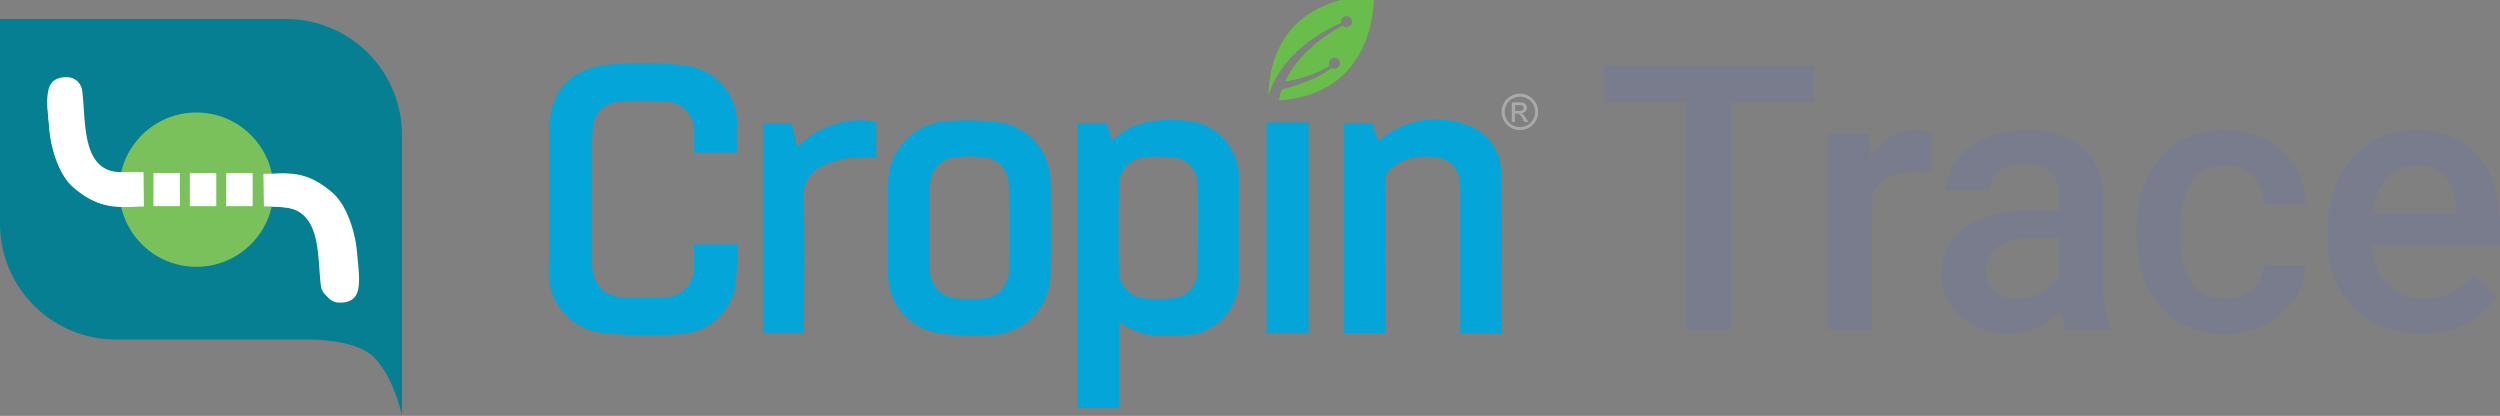 <svg xmlns="http://www.w3.org/2000/svg" xmlns:xlink="http://www.w3.org/1999/xlink" width="244.978" height="40.75" viewBox="0 0 244.978 40.75">
  <rect x="0" y="0" width="244.978" height="40.75" fill="#808080" stroke="none"/>
  <defs>
    <clipPath id="clip-path">
      <rect id="Rectangle_2607" data-name="Rectangle 2607" width="97" height="40" transform="translate(-0.011 0.408)" fill="none"/>
    </clipPath>
  </defs>
  <g id="Group_9612" data-name="Group 9612" transform="translate(0 -1.408)">
    <path id="Path_111" data-name="Path 111" d="M28.023,4H0V24.047A11.361,11.361,0,0,0,11.361,35.407H30.6c1.665.053,4.649.349,6.044,1.745,1.995,1.994,2.743,5.733,2.743,5.733V15.361A11.361,11.361,0,0,0,28.023,4Z" transform="translate(0 -0.728)" fill="#067f93" fill-rule="evenodd"/>
    <path id="Path_112" data-name="Path 112" d="M19.315,24.017h2.5v3.12h-2.5Zm3.493,0h2.5v3.12h-2.5Zm3.391,0h2.5v3.12H26.2Z" transform="translate(-4.686 -5.584)" fill="#343232"/>
    <path id="Path_113" data-name="Path 113" d="M9.422,13.29A1.444,1.444,0,0,0,7.95,12.024c-2.321,0-1.847,2.191-1.61,4.893.133,1.522.828,4.219,2.3,5.5,2.656,2.312,4.39,1.842,6.544,1.8l.046-3.207a10.818,10.818,0,0,1-2.159,0C9.3,20.663,9.8,16.071,9.422,13.29ZM32.938,32.1a1.444,1.444,0,0,0,1.472,1.266c2.321,0,1.847-2.19,1.61-4.893-.133-1.521-.828-4.219-2.3-5.5-2.656-2.312-4.39-1.842-6.544-1.8l-.046,3.207a10.819,10.819,0,0,1,2.159,0C33.057,24.728,32.559,29.32,32.938,32.1Z" transform="translate(-1.488 -2.675)" fill="#fff"/>
    <circle id="Ellipse_2" data-name="Ellipse 2" cx="7.562" cy="7.562" r="7.562" transform="translate(11.681 12.431)" fill="#7ac15c"/>
    <path id="Path_114" data-name="Path 114" d="M220.012,10.1V35.944h-4.42V10.1Zm8.112,0v3.55H207.551V10.1Zm5.636,10.3V35.943h-4.278V16.737h4.083l.2,3.657Zm5.875-3.782-.035,3.976a8.471,8.471,0,0,0-.852-.106q-.443-.035-.888-.036a5.379,5.379,0,0,0-1.935.32,3.645,3.645,0,0,0-1.4.888,3.916,3.916,0,0,0-.852,1.385,6.207,6.207,0,0,0-.354,1.828l-.976.071a14.992,14.992,0,0,1,.354-3.355,9.169,9.169,0,0,1,1.066-2.716,5.458,5.458,0,0,1,1.81-1.828,4.86,4.86,0,0,1,2.539-.657,5.235,5.235,0,0,1,.834.07A3.591,3.591,0,0,1,239.636,16.612Zm12.507,15.48v-9.16a3.923,3.923,0,0,0-.373-1.775A2.609,2.609,0,0,0,250.634,20a3.878,3.878,0,0,0-1.881-.409,4.256,4.256,0,0,0-1.811.356,2.928,2.928,0,0,0-1.189.958,2.312,2.312,0,0,0-.426,1.367h-4.26a4.74,4.74,0,0,1,.55-2.2,5.885,5.885,0,0,1,1.6-1.9,7.964,7.964,0,0,1,2.5-1.314,10.432,10.432,0,0,1,3.267-.479,9.518,9.518,0,0,1,3.834.727,5.826,5.826,0,0,1,2.645,2.2,6.421,6.421,0,0,1,.976,3.657v8.538a14.233,14.233,0,0,0,.178,2.362,7.649,7.649,0,0,0,.55,1.793v.284h-4.385a7.605,7.605,0,0,1-.479-1.757,14.263,14.263,0,0,1-.16-2.095Zm.621-7.828.036,2.645h-3.071a8.532,8.532,0,0,0-2.095.231,4.3,4.3,0,0,0-1.509.638,2.771,2.771,0,0,0-.905,1.03,3.011,3.011,0,0,0-.3,1.367,2.84,2.84,0,0,0,.354,1.4,2.494,2.494,0,0,0,1.03.977,3.622,3.622,0,0,0,1.669.354,4.658,4.658,0,0,0,3.852-1.864,2.9,2.9,0,0,0,.6-1.509l1.385,1.9A6.519,6.519,0,0,1,253.084,33a7.582,7.582,0,0,1-1.349,1.6,6.685,6.685,0,0,1-4.6,1.7,7.327,7.327,0,0,1-3.354-.746,5.963,5.963,0,0,1-2.308-2.041,5.289,5.289,0,0,1-.835-2.929,6.113,6.113,0,0,1,.568-2.7,5.29,5.29,0,0,1,1.7-1.988,8.261,8.261,0,0,1,2.769-1.207,14.816,14.816,0,0,1,3.728-.426Zm15.63,8.627a4.236,4.236,0,0,0,1.881-.407,3.563,3.563,0,0,0,1.367-1.172,3.2,3.2,0,0,0,.586-1.722h4.029a6,6,0,0,1-1.1,3.391,7.63,7.63,0,0,1-2.823,2.431,8.493,8.493,0,0,1-3.888.888,9.16,9.16,0,0,1-3.834-.745,7.579,7.579,0,0,1-2.716-2.095,9.208,9.208,0,0,1-1.633-3.07,12.665,12.665,0,0,1-.532-3.728v-.621a12.665,12.665,0,0,1,.532-3.728,9.187,9.187,0,0,1,1.633-3.089,7.4,7.4,0,0,1,2.716-2.077,8.927,8.927,0,0,1,3.816-.763,8.517,8.517,0,0,1,4.047.923,6.821,6.821,0,0,1,2.733,2.539,7.167,7.167,0,0,1,1.047,3.763h-4.029a4.292,4.292,0,0,0-.533-1.918,3.515,3.515,0,0,0-1.313-1.385,3.746,3.746,0,0,0-2.006-.515,3.984,3.984,0,0,0-2.148.533,3.586,3.586,0,0,0-1.332,1.42,6.9,6.9,0,0,0-.692,2.006,13.036,13.036,0,0,0-.2,2.29v.621a13.382,13.382,0,0,0,.2,2.308,6.588,6.588,0,0,0,.674,2.006,3.927,3.927,0,0,0,1.35,1.4,4.132,4.132,0,0,0,2.165.515ZM287.646,36.3a10.248,10.248,0,0,1-3.852-.691,8.506,8.506,0,0,1-2.911-1.971,8.732,8.732,0,0,1-1.828-2.964A10.372,10.372,0,0,1,278.415,27v-.71a12.008,12.008,0,0,1,.657-4.082A9.271,9.271,0,0,1,280.9,19.08a7.865,7.865,0,0,1,2.77-2.006,8.6,8.6,0,0,1,3.461-.692,8.736,8.736,0,0,1,3.6.692,6.779,6.779,0,0,1,2.556,1.953,8.1,8.1,0,0,1,1.526,2.964,13.229,13.229,0,0,1,.515,3.8v1.828h-14.84V24.547h10.616V24.21a6,6,0,0,0-.462-2.166,3.677,3.677,0,0,0-1.26-1.633,3.773,3.773,0,0,0-2.272-.621,3.857,3.857,0,0,0-1.9.461,3.751,3.751,0,0,0-1.367,1.3A6.836,6.836,0,0,0,283,23.607a11.568,11.568,0,0,0-.284,2.68V27a7.841,7.841,0,0,0,.337,2.343,5.611,5.611,0,0,0,1.03,1.864,4.884,4.884,0,0,0,1.633,1.26,5.15,5.15,0,0,0,2.184.444,5.931,5.931,0,0,0,2.751-.621,6.3,6.3,0,0,0,2.095-1.757L295,32.713a8.783,8.783,0,0,1-1.616,1.74,8.079,8.079,0,0,1-2.432,1.331,9.674,9.674,0,0,1-3.3.515Z" transform="translate(-50.354 -2.207)" fill="#797c8c"/>
    <g id="Group_9611" data-name="Group 9611" transform="translate(53.775 1)">
      <g id="Group_9610" data-name="Group 9610" clip-path="url(#clip-path)">
        <g id="Group_9609" data-name="Group 9609" transform="translate(-0.002 -0.003)">
          <path id="Path_115" data-name="Path 115" d="M85.241,27.473h4.242a31.168,31.168,0,0,1-.235,4.294,5.793,5.793,0,0,1-5.412,4.494,42.1,42.1,0,0,1-7.606-.123A5.886,5.886,0,0,1,71,30.016c.1-4.48.027-8.962.027-13.444,0-3.875,1.775-6.214,5.64-6.7a34.279,34.279,0,0,1,7.68.07,5.729,5.729,0,0,1,5.087,6.131c-.035.778-.005,1.559-.005,2.4H85.244c0-.629.009-1.249,0-1.865a2.872,2.872,0,0,0-2.811-3.143,28.831,28.831,0,0,0-4.553.026,2.7,2.7,0,0,0-2.58,2.679c-.088,1.506-.046,3.017-.049,4.529q-.011,4.3,0,8.6c.005,2.087,1.007,3.242,3.09,3.377a27.078,27.078,0,0,0,4.163-.05,2.855,2.855,0,0,0,2.733-2.98c.027-.7,0-1.4,0-2.169m79.131,8.69h-4.048V22.194c0-2.374-1.005-3.345-3.414-3.333A4.944,4.944,0,0,0,153.565,20a1.625,1.625,0,0,0-.623,1.346c.023,4.611.014,9.222.014,13.835v.965h-4.022V15.578h2.774c.161.535.335,1.1.535,1.754.226-.155.411-.269.582-.4a8.393,8.393,0,0,1,7.762-1.28,4.972,4.972,0,0,1,3.739,4.906c.153,5.175.047,10.357.047,15.611M145.448,15.525h-4.11v20.6h4.11ZM103.1,15.443v3.523a17.339,17.339,0,0,0-2.591.03,9.075,9.075,0,0,0-2.668.772,3.115,3.115,0,0,0-1.868,3.181c.123,4.058.042,8.125.042,12.186v.994H91.981V15.592h2.8l.582,2.348a8.637,8.637,0,0,1,7.744-2.494m17.057,5.93a5.865,5.865,0,0,0-4.839-5.833,24.544,24.544,0,0,0-5.246-.155,6.075,6.075,0,0,0-5.826,5.944c-.05,1.509-.009,3.02-.009,4.532h-.008c0,1.456-.03,2.915.006,4.374a5.857,5.857,0,0,0,4.909,5.921,24.611,24.611,0,0,0,5.168.186,6.019,6.019,0,0,0,5.849-5.988q.07-4.491,0-8.985m-4.043,4.509q0,2.1-.038,4.19a2.724,2.724,0,0,1-2.708,2.708,19.307,19.307,0,0,1-2.359-.006,2.882,2.882,0,0,1-1.862-.8,2.67,2.67,0,0,1-.791-1.825c-.067-1.456-.041-4.374-.05-4.374,0-1.225-.017-2.45,0-3.673a5.445,5.445,0,0,1,.073-.792,2.735,2.735,0,0,1,2.688-2.412c.083-.006.162-.006.244-.011s.179-.02.27-.027a9.238,9.238,0,0,1,1.5.027c.114.005.226.008.338.017a2.676,2.676,0,0,1,2.633,2.6c0,.041,0,.085.005.129h.006v.22c.036,1.022.036,2.484.036,3.339v.689m22.518-5.143a5.657,5.657,0,0,0-4.559-5.33c-2.785-.3-5.523-.273-7.774,1.786-.026.023-.1.015-.173.006-.156-.535-.312-1.075-.467-1.613H122.83v.742q0,13.451,0,26.905c0,.258.045.515.068.772h3.936c.02-.311.059-.62.059-.933.005-2.345,0-4.693,0-7.038v-.994c2.235,1.725,4.665,1.441,7.033,1.275a5.467,5.467,0,0,0,4.682-5.169c0-2.222-.005-8.743.012-10.41m-3.992,5.146q0,2.1-.039,4.19a2.709,2.709,0,0,1-2.558,2.693.14.14,0,0,0-.05.006c-.036,0-.065.009-.1.009h-.047c-.044,0-.089.008-.136.011-.129.006-.258.009-.385.011-.6.018-1.2.009-1.792-.029a2.7,2.7,0,0,1-2.45-1.713,1.548,1.548,0,0,1-.161-.6v-.085c-.009-.066-.014-.132-.017-.2,0-.041,0-.085-.006-.129h-.006v-.225c-.035-1-.035-2.409-.035-3.267,0-.251,0-.5,0-.757q0-2.1.038-4.189a2.713,2.713,0,0,1,.047-.471,1.709,1.709,0,0,1,.115-.435,2.758,2.758,0,0,1,2.546-1.8,19.307,19.307,0,0,1,2.359.006,2.674,2.674,0,0,1,2.632,2.6c0,.042,0,.086.006.129h.006v.24c.036,1.038.036,2.508.036,3.351v.655Z" transform="translate(-70.998 -3.105)" fill="#04a5d9"/>
          <path id="Path_116" data-name="Path 116" d="M174.429,1c-.238-.009-10.067-.33-10.338,9.842a8.873,8.873,0,0,1,.96-2.143,11.094,11.094,0,0,1,1.959-2.339,14.881,14.881,0,0,1,2.424-1.787,16.749,16.749,0,0,1,1.792-.926.54.54,0,0,1,.729-.614.537.537,0,1,1-.4,1,.544.544,0,0,1-.18-.12,15.975,15.975,0,0,0-1.686,1.047A14.171,14.171,0,0,0,167.5,6.844a10.13,10.13,0,0,0-1.639,2.3c-.045.085-.083.173-.123.261q.41-.075.816-.167c.552-.129,1-.251,1.4-.389a10.1,10.1,0,0,0,1.346-.544,6.121,6.121,0,0,0,.793-.473.538.538,0,1,1,.989-.039l0,.006a.544.544,0,0,1-.71.3.6.6,0,0,1-.1-.056,6.784,6.784,0,0,1-.8.568,11.071,11.071,0,0,1-1.352.676,17.241,17.241,0,0,1-2.7.863,7.963,7.963,0,0,0-.3,1.093C174.808,10.6,174.432,1.116,174.429,1Z" transform="translate(-93.583 -0.996)" fill="#68bd4b"/>
          <path id="Path_117" data-name="Path 117" d="M196.066,13.662a1.834,1.834,0,0,1,.881.231,1.664,1.664,0,0,1,.67.658,1.789,1.789,0,0,1,.241.894,1.815,1.815,0,0,1-.235.886,1.69,1.69,0,0,1-.661.66,1.8,1.8,0,0,1-.89.235,1.832,1.832,0,0,1-.891-.235,1.672,1.672,0,0,1-.663-.66,1.771,1.771,0,0,1,0-1.781,1.648,1.648,0,0,1,.67-.658,1.86,1.86,0,0,1,.882-.231Zm0,.3a1.522,1.522,0,0,0-.735.193,1.383,1.383,0,0,0-.558.55,1.524,1.524,0,0,0-.2.745,1.5,1.5,0,0,0,.2.74,1.4,1.4,0,0,0,.555.55,1.512,1.512,0,0,0,1.487,0,1.383,1.383,0,0,0,.552-.55,1.49,1.49,0,0,0,0-1.485,1.356,1.356,0,0,0-.558-.55A1.528,1.528,0,0,0,196.066,13.957Zm-.788,2.474V14.513h.661a1.612,1.612,0,0,1,.491.053.5.5,0,0,1,.3.643.5.5,0,0,1-.12.187.614.614,0,0,1-.4.175.521.521,0,0,1,.164.1,2.2,2.2,0,0,1,.285.38l.235.377h-.379l-.17-.3a1.608,1.608,0,0,0-.326-.448.405.405,0,0,0-.25-.067h-.183v.816h-.311v0Zm.311-1.079h.379a.629.629,0,0,0,.37-.08.258.258,0,0,0,.1-.213.248.248,0,0,0-.047-.152.287.287,0,0,0-.132-.1,1.049,1.049,0,0,0-.311-.032H195.6v.579l-.006,0Z" transform="translate(-100.907 -4.069)" fill="#aaa8ab"/>
        </g>
      </g>
    </g>
    <g id="Group_9613" data-name="Group 9613" transform="translate(-1.488 -3.054)">
      <rect id="Rectangle_2608" data-name="Rectangle 2608" width="2.592" height="3.231" transform="translate(16.525 21.43)" fill="#fff"/>
      <path id="Path_118" data-name="Path 118" d="M13.317,21.328c-3.918-.022-3.386-5.112-3.779-7.992a1.5,1.5,0,0,0-1.524-1.311c-2.4,0-1.913,2.269-1.667,5.067.138,1.576.857,4.369,2.381,5.7,2.751,2.395,4.6,1.936,6.864,1.906l-.039-3.365C15.377,21.328,14.583,21.336,13.317,21.328Z" transform="translate(0)" fill="#fff"/>
      <path id="Path_119" data-name="Path 119" d="M42.28,31.653c-.138-1.575-.857-4.369-2.381-5.7-2.751-2.395-4.554-1.835-6.777-1.863l.047,3.191a16.7,16.7,0,0,1,2.12.118c3.9.4,3.406,5.125,3.8,8h0a1.493,1.493,0,0,0,1.523,1.311C43.016,36.72,42.525,34.452,42.28,31.653Z" transform="translate(-5.821 -2.595)" fill="#fff"/>
      <rect id="Rectangle_2609" data-name="Rectangle 2609" width="2.592" height="3.231" transform="translate(23.653 21.43)" fill="#fff"/>
      <rect id="Rectangle_2610" data-name="Rectangle 2610" width="2.592" height="3.231" transform="translate(20.089 21.43)" fill="#fff"/>
    </g>
  </g>
</svg>
